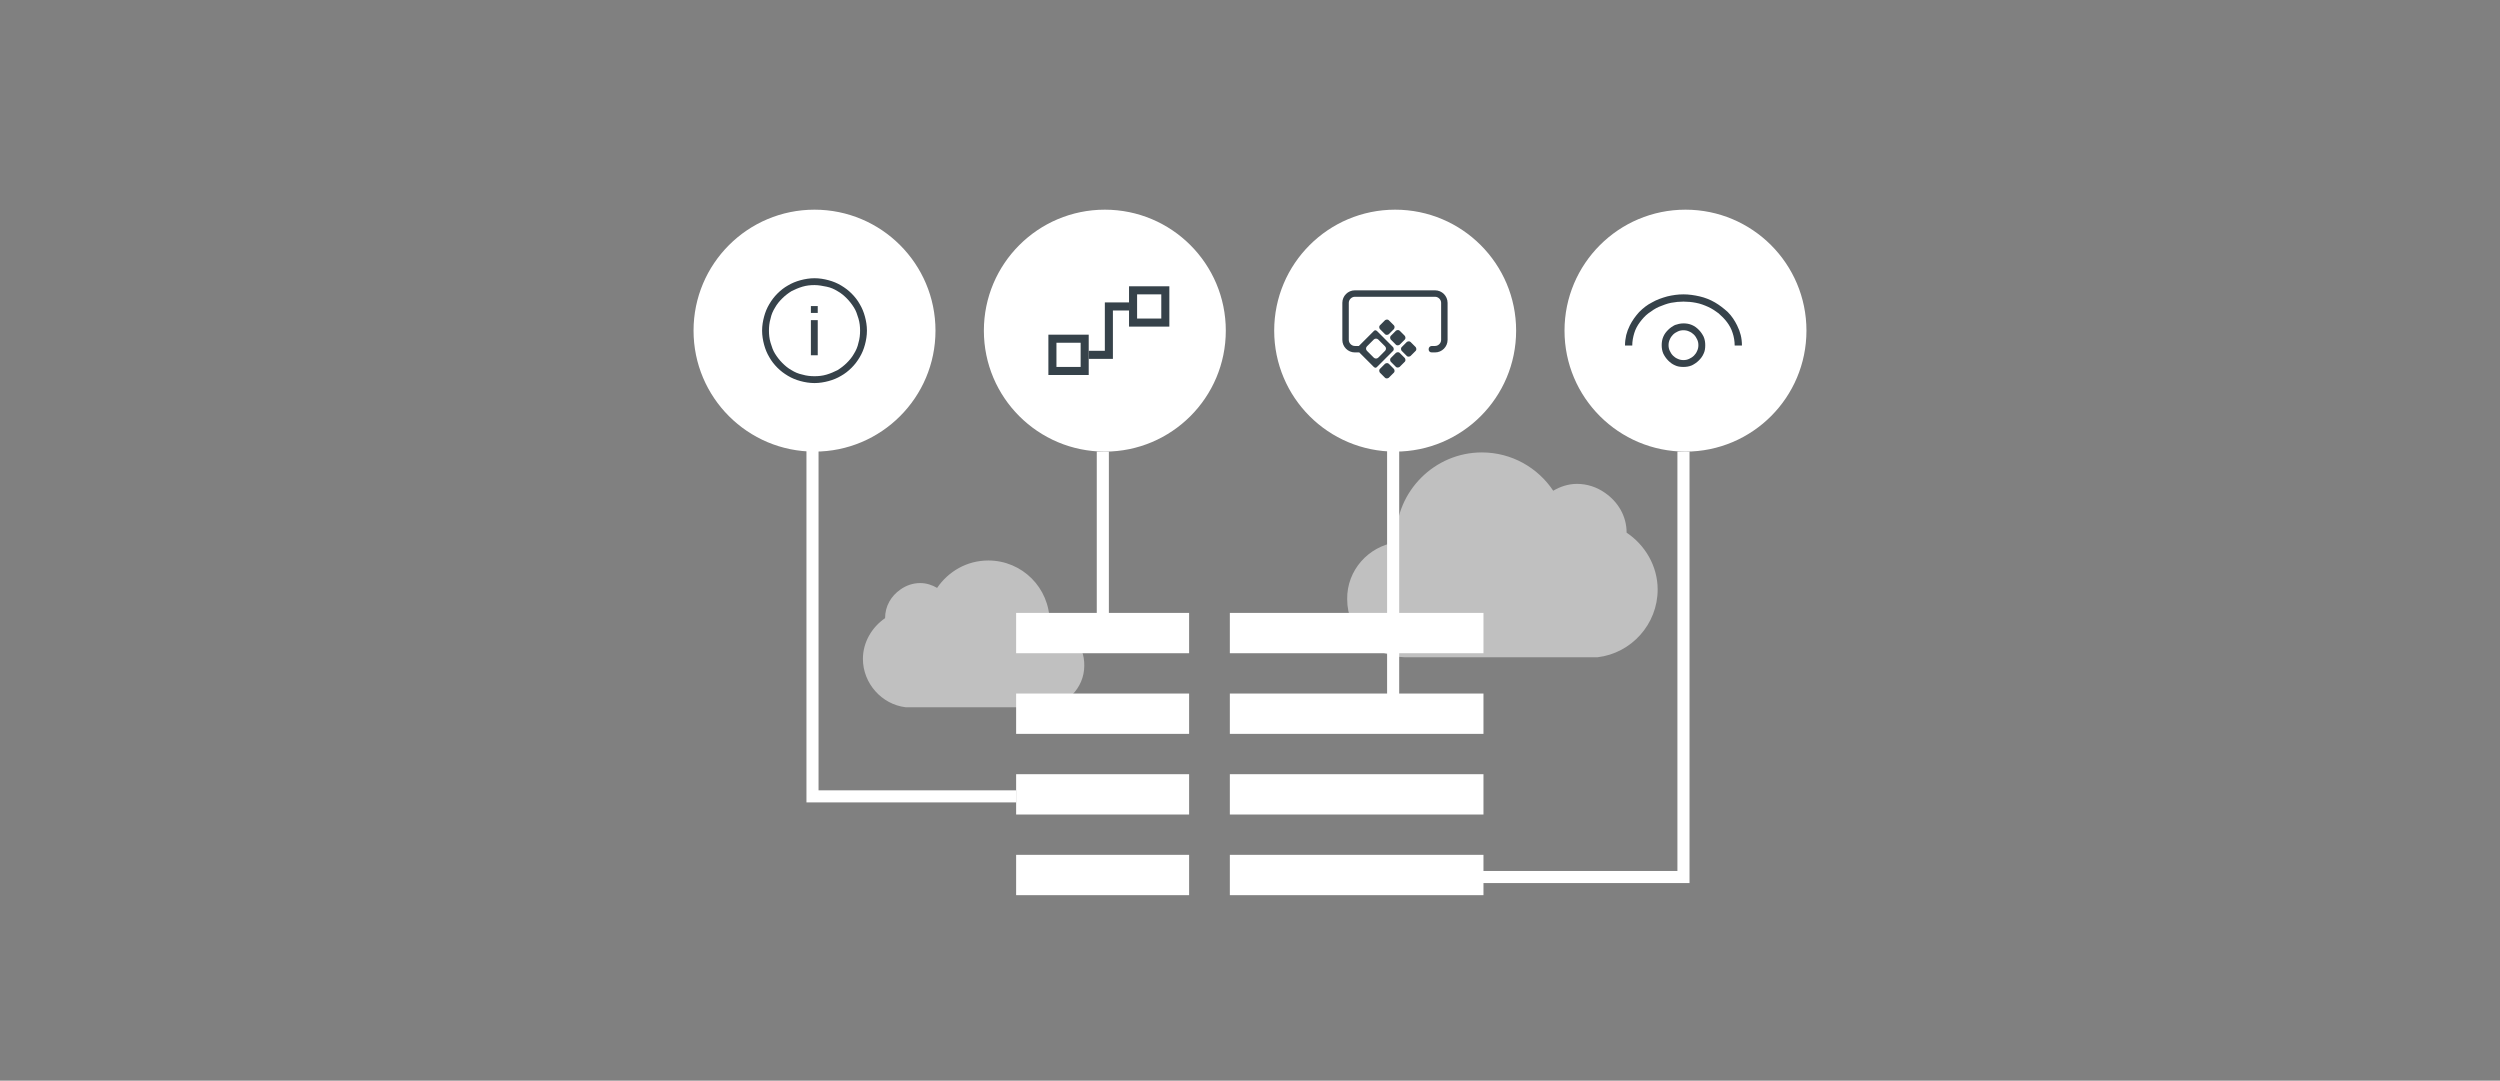 <?xml version="1.0" encoding="utf-8"?>
<!-- Generator: Adobe Illustrator 19.2.1, SVG Export Plug-In . SVG Version: 6.00 Build 0)  -->
<!DOCTYPE svg PUBLIC "-//W3C//DTD SVG 1.1//EN" "http://www.w3.org/Graphics/SVG/1.1/DTD/svg11.dtd">
<svg version="1.1" xmlns="http://www.w3.org/2000/svg" xmlns:xlink="http://www.w3.org/1999/xlink" x="0px" y="0px"
	 viewBox="0 0 620 268" enable-background="new 0 0 620 268" xml:space="preserve">
<rect x="0" y="0" width="620" height="268" fill="#808080" stroke="none"/>
<g id="BACKGROUND">
</g>
<g id="GRAPHICS__x26__TYPE">
</g>
<g id="ANIMATIONS">
	<g opacity="0.5">
		<path fill="#FFFFFF" d="M346.2,134.5c0-0.3,0-0.8,0-1c0-11.7,9.6-21.3,21.3-21.3c7.4,0,13.9,3.8,17.7,9.5c1.7-1,3.7-1.7,5.9-1.7
			c2.5,0,4.9,0.8,6.9,2.2c3.2,2.2,5.4,5.7,5.4,9.9c4.5,3,7.7,8.2,7.7,14.1c0,8.6-6.5,15.8-14.9,16.8c-0.5,0-1.4,0-1.9,0
			c-0.5,0-1.2,0-1.7,0c-7.9,0-26.1,0-34.6,0c-0.3,0-0.5,0-0.7,0c-1,0-1,0-1,0c-0.3,0-1.7,0-2.5,0c-5.5,0-5.5,0-5.5,0
			c-7.9-0.2-14.2-6.5-14.2-14.4C334,141.4,339.4,135.5,346.2,134.5z"/>
	</g>
	<g opacity="0.5">
		<path fill="#FFFFFF" d="M260.3,154.9c0-0.2,0-0.6,0-0.7c0-8.4-6.8-15.2-15.2-15.2c-5.3,0-9.9,2.7-12.7,6.8
			c-1.2-0.7-2.6-1.2-4.2-1.2c-1.8,0-3.5,0.6-4.9,1.6c-2.3,1.6-3.8,4.1-3.8,7.1c-3.2,2.2-5.5,5.9-5.5,10.1c0,6.1,4.7,11.3,10.6,12
			c0.4,0,1,0,1.3,0c0.4,0,0.8,0,1.2,0c5.6,0,18.7,0,24.7,0c0.2,0,0.4,0,0.5,0c0.7,0,0.7,0,0.7,0c0.2,0,1.2,0,1.8,0
			c3.9,0,3.9,0,3.9,0c5.6-0.1,10.2-4.7,10.2-10.3C269,159.8,265.2,155.6,260.3,154.9z"/>
	</g>
	<g>
		<circle fill="#FFFFFF" cx="418" cy="82" r="30"/>
	</g>
	<g>
		<rect x="272" y="112" fill="#FFFFFF" width="3" height="48"/>
	</g>
	<g>
		<path fill="#FFFFFF" d="M345.5,177.5c-0.8,0-1.5-0.7-1.5-1.5v-64c0-0.8,0.7-1.5,1.5-1.5s1.5,0.7,1.5,1.5v64
			C347,176.8,346.3,177.5,345.5,177.5z"/>
	</g>
	<g>
		<rect x="252" y="152" fill="#FFFFFF" width="42.9" height="10"/>
		<rect x="252" y="172" fill="#FFFFFF" width="42.9" height="10"/>
		<rect x="252" y="192" fill="#FFFFFF" width="42.9" height="10"/>
		<rect x="252" y="212" fill="#FFFFFF" width="42.9" height="10"/>
		<rect x="305" y="152" fill="#FFFFFF" width="62.9" height="10"/>
		<rect x="305" y="172" fill="#FFFFFF" width="62.9" height="10"/>
		<rect x="305" y="192" fill="#FFFFFF" width="62.9" height="10"/>
		<rect x="305" y="212" fill="#FFFFFF" width="62.9" height="10"/>
	</g>
	<g>
		<path fill="#FFFFFF" d="M252,199h-52v-87c0-0.8,0.7-1.5,1.5-1.5s1.5,0.7,1.5,1.5v84h49V199z"/>
	</g>
	<g>
		<polygon fill="#FFFFFF" points="419,219 367,219 367,216 416,216 416,112 419,112 		"/>
	</g>
	<g>
		<g>
			<circle fill="#FFFFFF" cx="202" cy="82" r="30"/>
		</g>
		<g>
			<path fill="#36424A" d="M202,95c-1.2,0-2.4-0.2-3.5-0.5c-1.1-0.3-2.1-0.7-3.1-1.3c-1-0.6-1.8-1.2-2.6-2c-0.8-0.8-1.5-1.7-2-2.6
				c-0.6-1-1-2-1.3-3.1c-0.3-1.1-0.5-2.3-0.5-3.5s0.2-2.4,0.5-3.5s0.7-2.1,1.3-3.1c0.6-1,1.2-1.8,2-2.6c0.8-0.8,1.7-1.5,2.6-2
				c1-0.6,2-1,3.1-1.3c1.1-0.3,2.3-0.5,3.5-0.5s2.4,0.2,3.5,0.5c1.1,0.3,2.1,0.7,3.1,1.3c1,0.6,1.8,1.2,2.6,2c0.8,0.8,1.5,1.7,2,2.6
				c0.6,1,1,2,1.3,3.1s0.5,2.3,0.5,3.5s-0.2,2.4-0.5,3.5c-0.3,1.1-0.7,2.1-1.3,3.1c-0.6,1-1.2,1.8-2,2.6c-0.8,0.8-1.7,1.5-2.6,2
				c-1,0.6-2,1-3.1,1.3C204.4,94.8,203.2,95,202,95z M202,70.7c-1,0-2,0.1-3,0.4c-1,0.3-1.9,0.7-2.7,1.1c-0.8,0.5-1.6,1.1-2.3,1.8
				c-0.7,0.7-1.3,1.4-1.8,2.3c-0.5,0.8-0.9,1.7-1.1,2.7c-0.3,1-0.4,2-0.4,3s0.1,2,0.4,3c0.3,1,0.6,1.9,1.1,2.7
				c0.5,0.8,1.1,1.6,1.8,2.3c0.7,0.7,1.4,1.3,2.3,1.8c0.8,0.5,1.7,0.9,2.7,1.1c1,0.3,2,0.4,3,0.4c1,0,2-0.1,3-0.4
				c1-0.3,1.9-0.7,2.7-1.1c0.8-0.5,1.6-1.1,2.3-1.8c0.7-0.7,1.3-1.4,1.8-2.3c0.5-0.8,0.9-1.7,1.1-2.7c0.3-1,0.4-2,0.4-3
				c0-1-0.1-2-0.4-3c-0.3-1-0.6-1.9-1.1-2.7c-0.5-0.8-1.1-1.6-1.8-2.3c-0.7-0.7-1.4-1.3-2.3-1.8c-0.8-0.5-1.7-0.9-2.7-1.1
				C204,70.9,203,70.7,202,70.7z M201.1,75.9h1.7v1.7h-1.7V75.9z M201.1,79.4h1.7v8.7h-1.7V79.4z"/>
		</g>
	</g>
	<g>
		<circle fill="#FFFFFF" cx="274" cy="82" r="30"/>
	</g>
	<g>
		<circle fill="#FFFFFF" cx="346" cy="82" r="30"/>
	</g>
	<g>
		<path fill="#36424A" d="M417.5,73c1.3,0,2.7,0.2,4,0.5c1.3,0.3,2.6,0.8,3.8,1.5c1.2,0.7,2.2,1.5,3.2,2.4c1,1,1.7,2.1,2.3,3.3
			c0.4,0.8,0.7,1.6,0.9,2.4c0.2,0.8,0.3,1.7,0.3,2.6h-1.8c0-1.1-0.2-2.2-0.5-3.1c-0.3-1-0.8-1.9-1.4-2.7c-0.6-0.8-1.3-1.5-2.1-2.2
			c-0.8-0.6-1.7-1.2-2.6-1.6c-0.9-0.4-1.9-0.8-3-1c-1-0.2-2.1-0.3-3.1-0.3s-2,0.1-3.1,0.3c-1,0.2-2,0.6-3,1c-0.9,0.4-1.8,1-2.6,1.6
			c-0.8,0.6-1.5,1.4-2.1,2.2c-0.6,0.8-1.1,1.7-1.4,2.7c-0.3,1-0.5,2-0.5,3.1H403c0-0.9,0.1-1.7,0.3-2.6c0.2-0.8,0.5-1.6,0.9-2.4
			c0.6-1.2,1.4-2.3,2.3-3.3c1-1,2-1.8,3.2-2.4c1.2-0.7,2.4-1.1,3.8-1.5C414.8,73.2,416.1,73,417.5,73z M417.5,80.2
			c0.7,0,1.4,0.1,2.1,0.4c0.7,0.3,1.2,0.7,1.7,1.2c0.5,0.5,0.9,1.1,1.2,1.7c0.3,0.7,0.4,1.4,0.4,2.1c0,0.8-0.1,1.5-0.4,2.1
			c-0.3,0.7-0.7,1.2-1.2,1.7c-0.5,0.5-1.1,0.9-1.7,1.2c-0.7,0.3-1.4,0.4-2.1,0.4c-0.8,0-1.5-0.1-2.1-0.4c-0.7-0.3-1.2-0.7-1.7-1.2
			c-0.5-0.5-0.9-1.1-1.2-1.7c-0.3-0.7-0.4-1.4-0.4-2.1c0-0.7,0.1-1.4,0.4-2.1c0.3-0.7,0.7-1.2,1.2-1.7c0.5-0.5,1.1-0.9,1.7-1.2
			C416,80.4,416.7,80.2,417.5,80.2z M417.5,89.3c0.5,0,1-0.1,1.4-0.3c0.4-0.2,0.8-0.4,1.2-0.8c0.3-0.3,0.6-0.7,0.8-1.2
			c0.2-0.4,0.3-0.9,0.3-1.4c0-0.5-0.1-1-0.3-1.4c-0.2-0.4-0.4-0.8-0.8-1.2c-0.3-0.3-0.7-0.6-1.2-0.8c-0.4-0.2-0.9-0.3-1.4-0.3
			c-0.5,0-1,0.1-1.4,0.3c-0.4,0.2-0.8,0.4-1.2,0.8c-0.3,0.3-0.6,0.7-0.8,1.2c-0.2,0.4-0.3,0.9-0.3,1.4c0,0.5,0.1,1,0.3,1.4
			c0.2,0.4,0.4,0.8,0.8,1.2c0.3,0.3,0.7,0.6,1.2,0.8C416.5,89.2,417,89.3,417.5,89.3z"/>
	</g>
	<g>
		<g>
			<path fill="#36424A" d="M288,73v6h-6v-6H288 M290,71h-10v10h10V71L290,71z"/>
		</g>
		<g>
			<path fill="#36424A" d="M268,85v6h-6v-6H268 M270,83h-10v10h10V83L270,83z"/>
		</g>
		<g>
			<polygon fill="#36424A" points="276,89 270,89 270,87 274,87 274,75 280,75 280,77 276,77 			"/>
		</g>
	</g>
	<g>
		<g>
			<path fill="#36424A" d="M344.4,90.2c-0.2-0.2-0.6-0.2-0.9,0l-1.3,1.3c-0.2,0.2-0.2,0.6,0,0.9l1.3,1.3c0.2,0.2,0.6,0.2,0.9,0
				l1.3-1.3c0.2-0.2,0.2-0.6,0-0.9L344.4,90.2z"/>
		</g>
		<g>
			<path fill="#36424A" d="M347.1,87.5c-0.2-0.2-0.6-0.2-0.9,0l-1.3,1.3c-0.2,0.2-0.2,0.6,0,0.9l1.3,1.3c0.2,0.2,0.6,0.2,0.9,0
				l1.3-1.3c0.2-0.2,0.2-0.6,0-0.9L347.1,87.5z"/>
		</g>
		<g>
			<path fill="#36424A" d="M349.8,84.8c-0.2-0.2-0.6-0.2-0.9,0l-1.3,1.3c-0.2,0.2-0.2,0.6,0,0.9l1.3,1.3c0.2,0.2,0.6,0.2,0.9,0
				l1.3-1.3c0.2-0.2,0.2-0.6,0-0.9L349.8,84.8z"/>
		</g>
		<g>
			<path fill="#36424A" d="M346.2,85.5c0.2,0.2,0.6,0.2,0.9,0l1.3-1.3c0.2-0.2,0.2-0.6,0-0.9l-1.3-1.3c-0.2-0.2-0.6-0.2-0.9,0
				l-1.3,1.3c-0.2,0.2-0.2,0.6,0,0.9L346.2,85.5z"/>
		</g>
		<g>
			<path fill="#36424A" d="M345.7,80.7l-1.3-1.3c-0.2-0.2-0.6-0.2-0.9,0l-1.3,1.3c-0.2,0.2-0.2,0.6,0,0.9l1.3,1.3
				c0.2,0.2,0.6,0.2,0.9,0l1.3-1.3C345.9,81.3,345.9,80.9,345.7,80.7z"/>
		</g>
		<g>
			<g>
				<path fill="#36424A" d="M355.9,72h-19.9c-1.7,0-3.1,1.4-3.1,3.1v9.2c0,1.7,1.4,3.1,3.1,3.1h1.1l3.6,3.6c0.1,0.1,0.3,0.2,0.4,0.2
					c0.2,0,0.3-0.1,0.4-0.2l3.7-3.7h0l0.3-0.3c0.2-0.2,0.2-0.6,0-0.9l-0.3-0.3h0l-3.7-3.7c-0.1-0.1-0.3-0.2-0.4-0.2
					c-0.2,0-0.3,0.1-0.4,0.2l-3.7,3.7h0l0,0h-1c-0.8,0-1.5-0.7-1.5-1.5v-9.2c0-0.8,0.7-1.5,1.5-1.5h19.9c0.8,0,1.5,0.7,1.5,1.5v9.2
					c0,0.8-0.7,1.5-1.5,1.5h-0.8v0c-0.4,0-0.8,0.3-0.8,0.8s0.3,0.8,0.8,0.8v0h0.8c1.7,0,3.1-1.4,3.1-3.1v-9.2
					C359,73.4,357.6,72,355.9,72z M340.7,84.2c0.3-0.3,0.8-0.3,1.1,0l1.7,1.7c0.3,0.3,0.3,0.8,0,1.1l-1.7,1.7
					c-0.3,0.3-0.8,0.3-1.1,0l-1.5-1.5l-0.2-0.2c-0.3-0.3-0.3-0.8,0-1.1l0.2-0.2L340.7,84.2z"/>
			</g>
		</g>
	</g>
</g>
<g id="REDLINES">
</g>
</svg>
